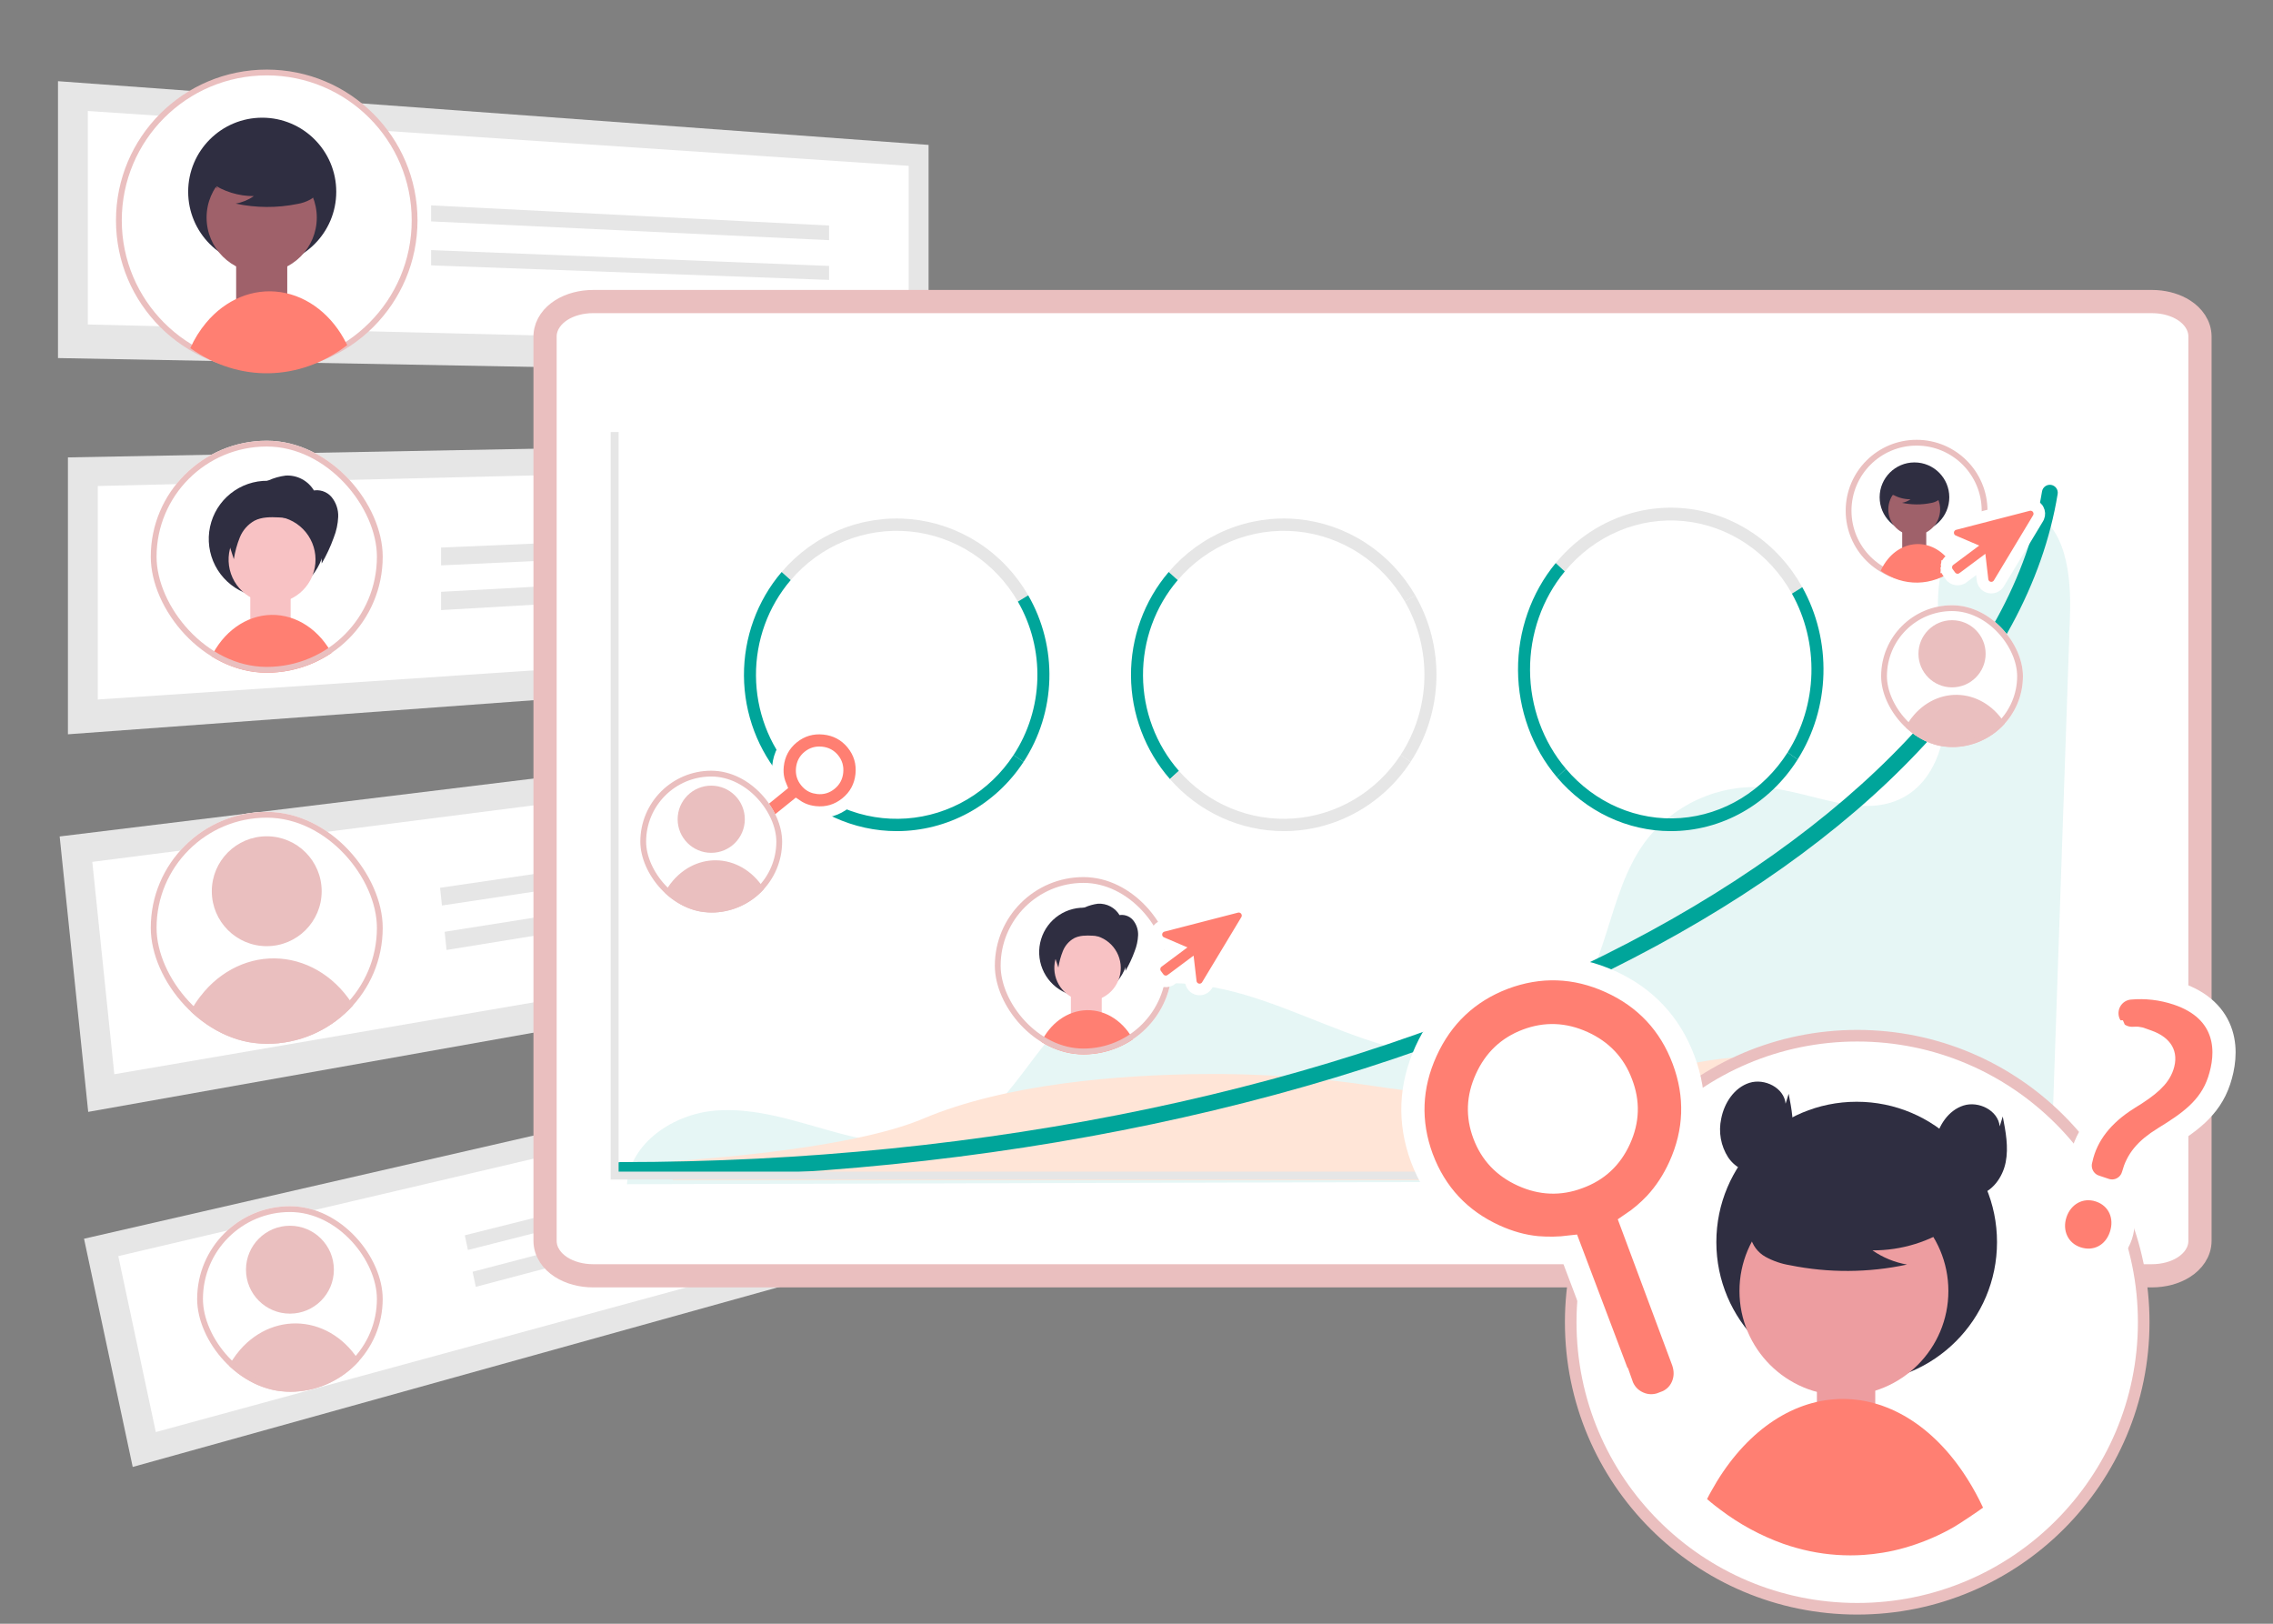 <svg width="196" height="140" viewBox="0 0 196 140" fill="none" xmlns="http://www.w3.org/2000/svg">
<rect x="0" y="0" width="196" height="140" fill="#808080" stroke="none"/>
<g clip-path="url(#clip0_2550_76550)">
<path d="M5 7L80.071 12.494L80.071 32.272L5 30.873L5 7Z" fill="#E6E6E6"/>
<path d="M7.574 27.977L78.355 29.702L78.355 14.299L7.574 9.57L7.574 27.977Z" fill="white"/>
<path d="M23.104 13.007C23.918 13.059 24.712 13.284 25.428 13.667C26.147 14.052 26.784 14.568 27.307 15.186C27.85 15.826 28.275 16.553 28.564 17.336C28.869 18.16 29.024 19.029 29.023 19.905C29.026 20.768 28.871 21.624 28.564 22.433C28.279 23.183 27.853 23.875 27.307 24.471C26.783 25.044 26.143 25.504 25.428 25.822C24.698 26.143 23.904 26.297 23.104 26.273C22.286 26.247 21.483 26.045 20.753 25.681C20.015 25.31 19.356 24.803 18.814 24.186C18.246 23.541 17.8 22.802 17.497 22.004C17.175 21.161 17.011 20.267 17.012 19.367C17.008 18.48 17.173 17.6 17.497 16.772C17.796 16.008 18.244 15.307 18.815 14.709C19.359 14.14 20.02 13.69 20.754 13.389C21.497 13.087 22.301 12.957 23.104 13.007Z" fill="#E6E6E6"/>
<path d="M37.174 17.708L71.492 19.445L71.492 20.707L37.174 19.088L37.174 17.708Z" fill="#E6E6E6"/>
<path d="M37.174 21.564L71.492 22.929L71.492 24.134L37.174 22.88L37.174 21.564Z" fill="#E6E6E6"/>
<path d="M5.858 39.437L80.929 38.039L80.929 57.816L5.858 63.311L5.858 39.437Z" fill="#E6E6E6"/>
<path d="M8.432 60.312L79.213 55.583L79.213 40.18L8.432 41.905L8.432 60.312Z" fill="white"/>
<path d="M17.877 50.424C17.913 49.495 18.114 48.58 18.47 47.724C18.805 46.916 19.28 46.177 19.874 45.54C20.439 44.932 21.116 44.442 21.868 44.098C22.611 43.759 23.419 43.592 24.234 43.608C25.034 43.625 25.819 43.825 26.531 44.194C27.232 44.56 27.85 45.067 28.349 45.685C28.868 46.328 29.265 47.064 29.519 47.854C29.792 48.704 29.912 49.596 29.874 50.489C29.84 51.392 29.65 52.282 29.313 53.119C28.994 53.913 28.54 54.644 27.971 55.278C27.425 55.891 26.767 56.391 26.035 56.752C25.303 57.111 24.502 57.303 23.689 57.314C22.884 57.324 22.087 57.147 21.36 56.796C20.64 56.446 20 55.947 19.482 55.331C18.937 54.684 18.52 53.936 18.253 53.13C17.965 52.259 17.837 51.342 17.877 50.424Z" fill="#E6E6E6"/>
<path d="M38.032 47.211L72.35 45.749L72.35 47.154L38.032 48.747L38.032 47.211Z" fill="#E6E6E6"/>
<path d="M38.032 51.026L72.35 49.176L72.35 50.618L38.032 52.602L38.032 51.026Z" fill="#E6E6E6"/>
<path d="M5.145 72.12L79.672 63.012L81.712 82.684L7.606 95.867L5.145 72.12Z" fill="#E6E6E6"/>
<path d="M9.857 92.62L79.775 80.639L78.186 65.318L7.959 74.31L9.857 92.62Z" fill="white"/>
<path d="M18.232 81.812C18.172 80.885 18.278 79.955 18.544 79.066C18.793 78.228 19.19 77.444 19.715 76.75C20.214 76.087 20.837 75.53 21.549 75.11C22.253 74.697 23.04 74.447 23.852 74.38C24.65 74.314 25.452 74.433 26.198 74.726C26.932 75.018 27.6 75.459 28.159 76.022C28.743 76.609 29.213 77.3 29.547 78.06C29.906 78.877 30.118 79.752 30.172 80.644C30.231 81.546 30.134 82.451 29.885 83.318C29.649 84.141 29.273 84.914 28.773 85.604C28.293 86.269 27.691 86.834 26.999 87.269C26.308 87.701 25.532 87.974 24.724 88.068C23.924 88.161 23.113 88.067 22.354 87.793C21.601 87.519 20.913 87.088 20.334 86.529C19.726 85.941 19.234 85.24 18.885 84.466C18.508 83.629 18.287 82.73 18.232 81.812Z" fill="#E6E6E6"/>
<path d="M37.948 76.545L71.933 71.563L72.078 72.961L38.107 78.073L37.948 76.545Z" fill="#E6E6E6"/>
<path d="M38.342 80.339L72.287 74.971L72.435 76.406L38.504 81.907L38.342 80.339Z" fill="#E6E6E6"/>
<path d="M7.246 106.804L80.423 90.012L83.9 106.312L11.444 126.481L7.246 106.804Z" fill="#E6E6E6"/>
<path d="M13.435 123.473L81.829 104.828L79.121 92.133L10.198 108.302L13.435 123.473Z" fill="white"/>
<path d="M20.933 113.355C20.805 112.582 20.841 111.786 21.038 111.006C21.224 110.271 21.558 109.562 22.027 108.914C22.473 108.295 23.049 107.75 23.724 107.31C24.391 106.876 25.152 106.57 25.952 106.413C26.737 106.26 27.54 106.262 28.302 106.417C29.051 106.573 29.745 106.862 30.341 107.267C30.963 107.689 31.48 108.213 31.867 108.812C32.284 109.455 32.558 110.165 32.678 110.909C32.804 111.661 32.774 112.434 32.592 113.194C32.419 113.915 32.103 114.611 31.659 115.253C31.232 115.871 30.677 116.421 30.024 116.871C29.372 117.32 28.622 117.644 27.829 117.823C27.043 117.998 26.233 118.019 25.46 117.881C24.694 117.743 23.98 117.465 23.365 117.065C22.719 116.645 22.18 116.116 21.777 115.507C21.341 114.849 21.055 114.12 20.933 113.355Z" fill="#E6E6E6"/>
<path d="M40.08 106.508L73.387 98.153L73.634 99.311L40.35 107.774L40.08 106.508Z" fill="#E6E6E6"/>
<path d="M40.751 109.652L73.99 100.977L74.243 102.165L41.028 110.951L40.751 109.652Z" fill="#E6E6E6"/>
<path d="M23 6.25C30.042 6.25 35.751 11.958 35.751 19C35.751 26.042 30.042 31.75 23 31.75C15.959 31.75 10.251 26.042 10.251 19C10.251 11.958 15.959 6.25 23 6.25Z" fill="white" stroke="#EABFBF" stroke-width="0.5"/>
<path d="M24.77 21.92H20.363V26.326H24.77V21.92Z" fill="#9F616A"/>
<path d="M29.939 29.759C25.834 32.897 20.597 32.998 16.411 30.016C16.762 29.229 17.219 28.495 17.769 27.833C19.455 25.81 21.832 24.832 24.204 25.189C26.576 25.546 28.676 27.196 29.89 29.657C29.905 29.69 29.924 29.724 29.939 29.759Z" fill="#FF7F72"/>
<path d="M22.61 22.917C26.136 22.917 28.995 20.058 28.995 16.532C28.995 13.006 26.136 10.148 22.61 10.148C19.084 10.148 16.226 13.006 16.226 16.532C16.226 20.058 19.084 22.917 22.61 22.917Z" fill="#2F2E41"/>
<path d="M22.566 23.509C25.19 23.509 27.317 21.381 27.317 18.757C27.317 16.132 25.19 14.005 22.566 14.005C19.941 14.005 17.814 16.132 17.814 18.757C17.814 21.381 19.941 23.509 22.566 23.509Z" fill="#9F616A"/>
<path d="M18.198 15.768C19.284 16.516 20.573 16.914 21.892 16.909C21.421 17.235 20.886 17.456 20.322 17.555C22.075 17.931 23.887 17.941 25.645 17.585C26.036 17.522 26.413 17.393 26.76 17.202C26.933 17.105 27.084 16.974 27.202 16.815C27.32 16.657 27.404 16.475 27.448 16.282C27.565 15.615 27.045 15.009 26.505 14.6C25.677 13.984 24.724 13.56 23.712 13.358C22.701 13.156 21.657 13.182 20.657 13.433C19.991 13.567 19.384 13.91 18.925 14.412C18.501 14.936 18.375 15.745 18.78 16.285L18.198 15.768Z" fill="#2F2E41"/>
<g clip-path="url(#clip1_2550_76550)">
<path d="M25 120C29.419 120 33.001 116.418 33.001 112C33.001 107.582 29.419 104 25 104C20.582 104 17 107.582 17 112C17 116.418 20.582 120 25 120Z" fill="white"/>
<path d="M31.316 117.977C27.739 120.595 23.175 120.679 19.527 118.191C19.832 117.536 20.231 116.923 20.71 116.371C22.18 114.683 24.251 113.868 26.319 114.166C28.386 114.463 30.216 115.84 31.273 117.892C31.287 117.919 31.303 117.948 31.316 117.977Z" fill="#EABFBF"/>
<path d="M25 113.263C27.093 113.263 28.79 111.567 28.79 109.474C28.79 107.381 27.093 105.684 25 105.684C22.908 105.684 21.211 107.381 21.211 109.474C21.211 111.567 22.908 113.263 25 113.263Z" fill="#EABFBF"/>
</g>
<rect x="17.25" y="104.25" width="15.5" height="15.5" rx="7.75" stroke="#EABFBF" stroke-width="0.5"/>
<g clip-path="url(#clip2_2550_76550)">
<path d="M23 90C28.523 90 33.001 85.523 33.001 80C33.001 74.477 28.523 70 23 70C17.478 70 13.001 74.477 13.001 80C13.001 85.523 17.478 90 23 90Z" fill="white"/>
<path d="M30.895 87.471C26.424 90.743 20.719 90.848 16.158 87.739C16.541 86.919 17.038 86.154 17.638 85.463C19.475 83.354 22.064 82.335 24.648 82.707C27.233 83.079 29.52 84.799 30.842 87.365C30.859 87.399 30.879 87.435 30.895 87.471Z" fill="#EABFBF"/>
<path d="M23 81.579C25.617 81.579 27.737 79.458 27.737 76.842C27.737 74.226 25.617 72.105 23 72.105C20.384 72.105 18.264 74.226 18.264 76.842C18.264 79.458 20.384 81.579 23 81.579Z" fill="#EABFBF"/>
</g>
<rect x="13.251" y="70.25" width="19.5" height="19.5" rx="9.75" stroke="#EABFBF" stroke-width="0.5"/>
<g clip-path="url(#clip3_2550_76550)">
<path d="M23 58C28.523 58 33.001 53.523 33.001 48C33.001 42.477 28.523 38 23 38C17.478 38 13.001 42.477 13.001 48C13.001 53.523 17.478 58 23 58Z" fill="white"/>
<path d="M25.061 51.126H21.581V54.339H25.061V51.126Z" fill="#F8C2C4"/>
<path d="M28.781 56.68C25.54 59.159 21.405 59.238 18.099 56.883C18.116 56.844 18.135 56.804 18.155 56.765C19.213 54.487 21.21 53.057 23.39 53.016C25.57 52.974 27.605 54.326 28.723 56.563C28.731 56.575 28.737 56.588 28.743 56.6C28.756 56.625 28.769 56.653 28.781 56.68Z" fill="#FF7F72"/>
<path d="M28.037 46.495C28.031 47.654 27.624 48.777 26.884 49.67C26.145 50.564 25.118 51.173 23.98 51.396C22.841 51.618 21.661 51.439 20.64 50.889C19.619 50.339 18.819 49.453 18.378 48.38C17.937 47.307 17.881 46.115 18.219 45.005C18.558 43.896 19.27 42.938 20.236 42.295C21.201 41.652 22.359 41.363 23.513 41.477C24.668 41.591 25.747 42.102 26.567 42.922C27.035 43.392 27.405 43.949 27.657 44.562C27.909 45.175 28.038 45.832 28.037 46.495Z" fill="#2F2E41"/>
<path d="M26.945 49.627C26.887 49.772 26.821 49.914 26.746 50.051C26.278 50.905 25.496 51.544 24.566 51.831C23.635 52.118 22.629 52.032 21.761 51.591C20.893 51.15 20.23 50.388 19.914 49.467C19.598 48.546 19.652 47.538 20.066 46.657C20.48 45.775 21.22 45.089 22.131 44.744C23.042 44.399 24.051 44.422 24.945 44.808C25.839 45.194 26.548 45.913 26.921 46.812C27.295 47.712 27.303 48.721 26.945 49.627Z" fill="#F8C2C4"/>
<path d="M27.081 42.307C26.832 41.886 26.472 41.541 26.04 41.311C25.608 41.081 25.121 40.975 24.633 41.005C24.122 41.069 23.623 41.209 23.153 41.419L20.718 42.369C20.088 42.615 19.398 42.916 19.125 43.534C18.871 44.108 19.06 44.772 19.252 45.369L20.163 48.211C20.264 47.568 20.437 46.938 20.679 46.334C20.925 45.726 21.37 45.218 21.941 44.895C22.573 44.571 23.319 44.577 24.029 44.611C25.035 44.66 26.128 44.788 26.843 45.497C27.222 45.9 27.479 46.402 27.584 46.945C27.688 47.486 27.74 48.034 27.74 48.585C28.152 47.876 28.499 47.131 28.777 46.359C29.006 45.785 29.137 45.176 29.163 44.558C29.187 43.935 28.98 43.325 28.582 42.845C28.381 42.611 28.117 42.437 27.822 42.344C27.526 42.251 27.211 42.242 26.911 42.319" fill="#2F2E41"/>
</g>
<rect x="13.251" y="38.25" width="19.5" height="19.5" rx="9.75" stroke="#EABFBF" stroke-width="0.5"/>
<path d="M189.704 106.982C189.702 107.959 189.101 108.749 188.325 109.248C187.547 109.749 186.553 109.999 185.566 110H51.139C50.151 109.999 49.157 109.749 48.379 109.248C47.603 108.749 47.002 107.959 47 106.982V29.019L47.007 28.838C47.077 27.944 47.652 27.22 48.379 26.752C49.157 26.251 50.151 26.001 51.139 26H185.566L185.937 26.012C186.799 26.067 187.644 26.314 188.325 26.752C189.101 27.251 189.702 28.041 189.704 29.019V106.982Z" fill="white" stroke="#EABFBF" stroke-width="2"/>
<path opacity="0.1" d="M174.913 43.958C171.662 42.689 168.156 45.872 167.394 49.278C166.632 52.684 167.607 56.207 167.822 59.691C168.037 63.174 167.123 67.219 164.015 68.807C160.441 70.634 156.249 68.26 152.252 67.898C150.257 67.739 148.254 68.09 146.431 68.915C144.607 69.742 143.023 71.016 141.827 72.621C138.53 77.143 138.698 83.71 134.797 87.723C131.408 91.209 125.884 91.663 121.143 90.585C116.401 89.507 112.043 87.165 107.381 85.784C102.719 84.403 97.322 84.115 93.327 86.886C89.156 89.779 87.3 95.451 82.721 97.642C79.483 99.192 75.651 98.6 72.186 97.662C68.722 96.724 65.228 95.458 61.651 95.759C58.075 96.06 54.346 98.528 54.062 102.106L176.819 101.764C177.376 85.561 177.934 69.358 178.492 53.155C178.613 49.636 178.193 45.239 174.913 43.958Z" fill="#00A59A"/>
<path d="M58.022 101.751H173.285V96.147C173.25 94.953 171.52 93.814 168.487 92.986L168.456 92.978C163.244 91.647 157.833 90.991 152.398 91.031C148.638 91.098 145.419 91.611 142.83 92.559C134.772 95.508 124.186 94.513 118.594 93.657C113.656 92.901 108.647 92.549 103.632 92.604C96.631 92.682 86.776 93.414 79.589 96.458C76.844 97.62 70.874 99.198 58.022 100.124L58.022 101.751Z" fill="#FFE5D7"/>
<path d="M53.475 101.563C53.294 101.563 53.12 101.491 52.992 101.363C52.864 101.235 52.792 101.061 52.792 100.88C52.792 100.699 52.864 100.525 52.992 100.397C53.12 100.269 53.294 100.197 53.475 100.197C85.035 100.197 115.133 93.878 138.225 82.404C159.879 71.644 173.678 57.054 176.083 42.373C176.097 42.284 176.129 42.2 176.176 42.123C176.223 42.047 176.285 41.98 176.358 41.928C176.43 41.875 176.513 41.837 176.6 41.817C176.688 41.796 176.778 41.793 176.867 41.807C176.955 41.822 177.04 41.853 177.117 41.901C177.193 41.948 177.259 42.01 177.312 42.083C177.364 42.155 177.402 42.238 177.422 42.325C177.443 42.413 177.446 42.503 177.431 42.592L177.431 42.594C176.182 50.22 172.126 57.7 165.377 64.828C158.721 71.857 149.791 78.183 138.833 83.627C115.556 95.193 85.242 101.563 53.475 101.563Z" fill="#00A59A"/>
<path d="M183.114 101.701H52.66V37.25H53.343V101.018H183.114V101.701Z" fill="#E6E6E6"/>
<path d="M87.772 51.869C86.795 50.177 85.44 48.746 83.818 47.695C82.196 46.643 80.353 46.001 78.441 45.82C76.528 45.639 74.601 45.925 72.818 46.655C71.035 47.385 69.447 48.537 68.184 50.017L67.403 49.319C68.774 47.712 70.498 46.461 72.433 45.669C74.368 44.876 76.46 44.566 78.536 44.762C80.611 44.958 82.612 45.656 84.373 46.797C86.133 47.939 87.604 49.492 88.664 51.328L87.772 51.869Z" fill="#E6E6E6"/>
<path d="M88.259 65.693L87.398 65.101C88.673 63.156 89.384 60.881 89.45 58.54C89.516 56.199 88.933 53.886 87.77 51.869L88.662 51.329C89.925 53.518 90.558 56.029 90.486 58.571C90.415 61.112 89.643 63.581 88.259 65.693Z" fill="#00A59A"/>
<path d="M67.509 67.171C65.366 64.722 64.171 61.554 64.151 58.266C64.132 54.978 65.287 51.796 67.401 49.319L68.182 50.017C66.234 52.299 65.169 55.231 65.188 58.26C65.206 61.29 66.306 64.208 68.281 66.465L67.509 67.171Z" fill="#00A59A"/>
<path d="M77.322 71.66C75.47 71.659 73.639 71.258 71.948 70.484C70.258 69.711 68.745 68.582 67.509 67.171L68.282 66.464C69.515 67.874 71.046 68.976 72.759 69.688C74.472 70.399 76.322 70.701 78.166 70.569C80.01 70.438 81.801 69.877 83.401 68.929C85.001 67.982 86.368 66.672 87.398 65.102L88.259 65.694C87.055 67.531 85.427 69.036 83.52 70.077C81.612 71.117 79.484 71.661 77.322 71.66H77.322Z" fill="#00A59A"/>
<path d="M121.145 51.869C120.169 50.177 118.814 48.746 117.191 47.695C115.569 46.643 113.726 46.001 111.814 45.82C109.902 45.639 107.975 45.925 106.192 46.655C104.409 47.385 102.821 48.537 101.558 50.017L100.777 49.319C102.147 47.712 103.871 46.461 105.807 45.669C107.742 44.876 109.833 44.566 111.909 44.762C113.985 44.958 115.985 45.656 117.746 46.797C119.507 47.939 120.978 49.492 122.038 51.328L121.145 51.869Z" fill="#E6E6E6"/>
<path d="M121.632 65.693L120.771 65.101C122.046 63.156 122.758 60.881 122.823 58.54C122.889 56.199 122.307 53.886 121.144 51.869L122.036 51.329C123.299 53.518 123.931 56.029 123.86 58.571C123.788 61.112 123.016 63.581 121.632 65.693Z" fill="#E6E6E6"/>
<path d="M100.883 67.171C98.739 64.722 97.545 61.554 97.525 58.266C97.505 54.978 98.661 51.796 100.775 49.319L101.556 50.017C99.608 52.299 98.543 55.231 98.561 58.26C98.579 61.29 99.68 64.208 101.655 66.465L100.883 67.171Z" fill="#00A59A"/>
<path d="M110.695 71.66C108.843 71.659 107.012 71.258 105.322 70.484C103.631 69.711 102.119 68.582 100.883 67.171L101.655 66.464C102.888 67.874 104.42 68.976 106.133 69.688C107.846 70.399 109.695 70.701 111.539 70.569C113.384 70.438 115.174 69.877 116.774 68.929C118.374 67.982 119.742 66.672 120.772 65.102L121.633 65.694C120.429 67.531 118.801 69.036 116.893 70.077C114.986 71.117 112.857 71.661 110.696 71.66H110.695Z" fill="#E6E6E6"/>
<path d="M154.519 51.185C153.543 49.434 152.188 47.954 150.565 46.866C148.943 45.778 147.1 45.114 145.188 44.927C143.276 44.74 141.349 45.036 139.566 45.791C137.783 46.546 136.195 47.738 134.932 49.269L134.151 48.547C135.521 46.884 137.245 45.59 139.181 44.77C141.116 43.95 143.207 43.629 145.283 43.832C147.359 44.035 149.359 44.757 151.12 45.938C152.881 47.119 154.352 48.725 155.412 50.626L154.519 51.185Z" fill="#E6E6E6"/>
<path d="M155.006 65.487L154.145 64.874C155.42 62.862 156.131 60.509 156.197 58.087C156.263 55.664 155.681 53.272 154.517 51.185L155.41 50.626C156.673 52.891 157.305 55.488 157.234 58.118C157.162 60.747 156.39 63.302 155.006 65.487Z" fill="#00A59A"/>
<path d="M134.257 67.016C132.113 64.482 130.919 61.205 130.899 57.803C130.879 54.401 132.035 51.109 134.149 48.547L134.93 49.269C132.982 51.63 131.917 54.663 131.935 57.797C131.953 60.931 133.054 63.95 135.029 66.285L134.257 67.016Z" fill="#00A59A"/>
<path d="M144.069 71.66C142.217 71.659 140.386 71.244 138.696 70.444C137.005 69.644 135.493 68.476 134.257 67.016L135.029 66.285C136.262 67.743 137.794 68.884 139.507 69.62C141.22 70.356 143.069 70.668 144.913 70.532C146.758 70.396 148.548 69.815 150.148 68.835C151.748 67.855 153.116 66.5 154.146 64.875L155.007 65.487C153.803 67.388 152.175 68.945 150.267 70.022C148.36 71.099 146.231 71.661 144.069 71.66H144.069Z" fill="#00A59A"/>
<path d="M74.264 66.789C74.161 67.775 73.718 68.594 72.948 69.218C72.179 69.841 71.287 70.106 70.301 70.003C69.908 69.962 69.538 69.865 69.194 69.709L69.19 69.707C68.997 69.618 68.817 69.511 68.646 69.393L65.998 71.529L65.991 71.535L65.984 71.54C65.775 71.696 65.525 71.778 65.252 71.749C64.964 71.719 64.732 71.57 64.569 71.352C64.4 71.145 64.318 70.893 64.347 70.619C64.376 70.339 64.513 70.104 64.73 69.936L67.356 67.796C67.273 67.599 67.202 67.394 67.149 67.181L67.148 67.174C67.064 66.811 67.046 66.431 67.087 66.039C67.19 65.053 67.633 64.234 68.402 63.611L68.405 63.608C69.174 62.993 70.065 62.735 71.049 62.838C72.033 62.94 72.852 63.377 73.477 64.138L73.479 64.141C74.103 64.91 74.367 65.803 74.264 66.789ZM72.214 66.575C72.26 66.133 72.15 65.764 71.883 65.434C71.617 65.105 71.278 64.921 70.836 64.875C70.395 64.829 70.025 64.939 69.696 65.206C69.367 65.473 69.183 65.812 69.137 66.253C69.091 66.694 69.201 67.064 69.468 67.393L69.471 67.397L69.575 67.516C69.824 67.778 70.13 67.925 70.513 67.965C70.951 68.011 71.32 67.899 71.651 67.625L71.655 67.622C71.984 67.355 72.168 67.016 72.214 66.575Z" fill="#FF7F72" stroke="white"/>
<circle cx="70.702" cy="66.387" r="1.881" transform="rotate(71.544 70.702 66.387)" fill="white"/>
<path d="M165.268 38.17C168.506 38.17 171.131 40.795 171.131 44.034C171.131 47.272 168.506 49.897 165.268 49.897C162.029 49.897 159.404 47.272 159.403 44.034C159.403 40.795 162.029 38.17 165.268 38.17Z" fill="white" stroke="#EABFBF" stroke-width="0.5"/>
<path d="M166.1 45.407H164.027V47.479H166.1V45.407Z" fill="#9F616A"/>
<path d="M168.53 49.094C166.6 50.57 164.137 50.617 162.169 49.215C162.334 48.845 162.548 48.499 162.807 48.188C163.6 47.236 164.718 46.777 165.834 46.944C166.949 47.112 167.937 47.888 168.507 49.046C168.515 49.061 168.524 49.077 168.53 49.094Z" fill="#FF7F72"/>
<path d="M165.084 45.876C166.742 45.876 168.087 44.532 168.087 42.873C168.087 41.215 166.742 39.87 165.084 39.87C163.426 39.87 162.081 41.215 162.081 42.873C162.081 44.532 163.426 45.876 165.084 45.876Z" fill="#2F2E41"/>
<path d="M165.063 46.154C166.297 46.154 167.298 45.154 167.298 43.919C167.298 42.685 166.297 41.685 165.063 41.685C163.829 41.685 162.828 42.685 162.828 43.919C162.828 45.154 163.829 46.154 165.063 46.154Z" fill="#9F616A"/>
<path d="M163.009 42.514C163.52 42.865 164.126 43.053 164.746 43.05C164.525 43.204 164.273 43.307 164.008 43.354C164.832 43.531 165.685 43.536 166.511 43.368C166.695 43.339 166.872 43.278 167.036 43.188C167.117 43.143 167.188 43.081 167.243 43.006C167.299 42.932 167.339 42.846 167.359 42.755C167.414 42.442 167.17 42.157 166.915 41.964C166.526 41.675 166.078 41.475 165.602 41.38C165.127 41.285 164.636 41.297 164.165 41.416C163.852 41.478 163.567 41.64 163.351 41.876C163.151 42.122 163.092 42.503 163.282 42.757L163.009 42.514Z" fill="#2F2E41"/>
<g clip-path="url(#clip4_2550_76550)">
<path d="M61.329 78.68C64.706 78.68 67.443 75.942 67.443 72.566C67.443 69.189 64.706 66.452 61.329 66.452C57.953 66.452 55.215 69.189 55.215 72.566C55.215 75.942 57.953 78.68 61.329 78.68Z" fill="white"/>
<path d="M66.156 77.133C63.422 79.134 59.934 79.198 57.146 77.297C57.38 76.796 57.684 76.328 58.05 75.906C59.174 74.616 60.757 73.993 62.337 74.221C63.917 74.448 65.315 75.5 66.124 77.068C66.134 77.089 66.146 77.111 66.156 77.133Z" fill="#EABFBF"/>
<path d="M61.329 73.531C62.929 73.531 64.225 72.234 64.225 70.635C64.225 69.035 62.929 67.739 61.329 67.739C59.73 67.739 58.433 69.035 58.433 70.635C58.433 72.234 59.73 73.531 61.329 73.531Z" fill="#EABFBF"/>
</g>
<rect x="55.465" y="66.702" width="11.728" height="11.728" rx="5.864" stroke="#EABFBF" stroke-width="0.5"/>
<g clip-path="url(#clip5_2550_76550)">
<path d="M168.324 64.414C171.701 64.414 174.438 61.676 174.438 58.3C174.438 54.923 171.701 52.186 168.324 52.186C164.948 52.186 162.21 54.923 162.21 58.3C162.21 61.676 164.948 64.414 168.324 64.414Z" fill="white"/>
<path d="M173.151 62.867C170.417 64.868 166.929 64.932 164.141 63.031C164.375 62.53 164.679 62.062 165.046 61.64C166.169 60.35 167.752 59.727 169.332 59.955C170.912 60.182 172.31 61.234 173.119 62.802C173.129 62.823 173.141 62.845 173.151 62.867Z" fill="#EABFBF"/>
<path d="M168.324 59.265C169.924 59.265 171.221 57.968 171.221 56.369C171.221 54.769 169.924 53.473 168.324 53.473C166.725 53.473 165.428 54.769 165.428 56.369C165.428 57.968 166.725 59.265 168.324 59.265Z" fill="#EABFBF"/>
</g>
<rect x="162.46" y="52.436" width="11.728" height="11.728" rx="5.864" stroke="#EABFBF" stroke-width="0.5"/>
<g clip-path="url(#clip6_2550_76550)">
<path d="M93.428 90.908C97.649 90.908 101.07 87.486 101.07 83.265C101.07 79.044 97.649 75.623 93.428 75.623C89.207 75.623 85.785 79.044 85.785 83.265C85.785 87.486 89.207 90.908 93.428 90.908Z" fill="white"/>
<path d="M95.002 85.654H92.343V88.109H95.002V85.654Z" fill="#F8C2C4"/>
<path d="M97.846 89.899C95.369 91.794 92.208 91.854 89.682 90.055C89.695 90.024 89.709 89.994 89.725 89.964C90.533 88.223 92.059 87.13 93.726 87.098C95.392 87.067 96.947 88.1 97.802 89.81C97.807 89.819 97.812 89.829 97.817 89.838C97.826 89.857 97.837 89.878 97.846 89.899Z" fill="#FF7F72"/>
<path d="M97.277 82.115C97.272 83.001 96.961 83.859 96.396 84.542C95.831 85.225 95.046 85.691 94.176 85.861C93.306 86.03 92.404 85.894 91.624 85.473C90.843 85.053 90.232 84.376 89.895 83.556C89.558 82.736 89.515 81.825 89.774 80.977C90.032 80.129 90.577 79.397 91.315 78.905C92.052 78.414 92.938 78.193 93.82 78.28C94.702 78.368 95.526 78.758 96.153 79.385C96.511 79.744 96.794 80.169 96.987 80.638C97.18 81.106 97.278 81.608 97.277 82.115Z" fill="#2F2E41"/>
<path d="M96.443 84.509C96.398 84.62 96.348 84.728 96.29 84.833C95.933 85.486 95.335 85.973 94.624 86.193C93.913 86.413 93.144 86.347 92.481 86.01C91.817 85.673 91.311 85.091 91.069 84.387C90.827 83.683 90.869 82.912 91.185 82.239C91.501 81.565 92.067 81.041 92.763 80.777C93.459 80.513 94.231 80.531 94.914 80.826C95.597 81.121 96.139 81.67 96.424 82.358C96.71 83.045 96.716 83.817 96.443 84.509Z" fill="#F8C2C4"/>
<path d="M96.546 78.915C96.356 78.592 96.081 78.329 95.751 78.153C95.421 77.978 95.049 77.897 94.675 77.919C94.285 77.968 93.904 78.075 93.544 78.236L91.684 78.962C91.202 79.15 90.675 79.38 90.466 79.852C90.272 80.291 90.416 80.798 90.563 81.255L91.259 83.426C91.336 82.935 91.469 82.454 91.654 81.992C91.842 81.527 92.182 81.139 92.618 80.892C93.101 80.644 93.671 80.649 94.214 80.676C94.982 80.713 95.818 80.81 96.364 81.352C96.654 81.66 96.85 82.044 96.931 82.459C97.01 82.872 97.05 83.292 97.05 83.712C97.365 83.17 97.63 82.601 97.843 82.011C98.018 81.572 98.117 81.107 98.138 80.635C98.156 80.159 97.998 79.693 97.694 79.326C97.54 79.146 97.338 79.014 97.112 78.943C96.887 78.872 96.646 78.865 96.417 78.924" fill="#2F2E41"/>
</g>
<rect x="86.035" y="75.873" width="14.785" height="14.785" rx="7.393" stroke="#EABFBF" stroke-width="0.5"/>
<path d="M175.849 44.256C175.855 44.369 175.835 44.482 175.792 44.585L175.742 44.686L175.741 44.687L172.361 50.298L172.36 50.299C172.278 50.435 172.156 50.541 172.01 50.604C171.865 50.667 171.703 50.683 171.548 50.649C171.393 50.615 171.253 50.534 171.146 50.416C171.066 50.328 171.008 50.223 170.976 50.11L170.954 49.994L170.8 48.669L169.258 49.819L169.257 49.819C169.095 49.939 168.892 49.99 168.693 49.961C168.494 49.932 168.314 49.826 168.193 49.665L168.192 49.663L167.975 49.369L167.974 49.37C167.877 49.239 167.825 49.079 167.826 48.914L167.825 48.914C167.825 48.877 167.827 48.84 167.833 48.804L167.834 48.804C167.848 48.706 167.881 48.611 167.932 48.526C167.984 48.44 168.051 48.365 168.132 48.305L169.673 47.156L168.447 46.632L168.446 46.631C168.3 46.569 168.177 46.462 168.095 46.327C168.034 46.225 167.997 46.11 167.988 45.993L167.988 45.874C168 45.716 168.062 45.566 168.164 45.445C168.266 45.323 168.403 45.236 168.556 45.197L174.9 43.558C175.046 43.52 175.2 43.526 175.342 43.577L175.446 43.623C175.545 43.675 175.632 43.749 175.7 43.839L175.759 43.935C175.812 44.034 175.844 44.143 175.849 44.256Z" fill="#FF7F72" stroke="white"/>
<path d="M107.576 78.902C107.582 79.015 107.562 79.128 107.519 79.231L107.469 79.332L107.468 79.333L104.088 84.944L104.087 84.945C104.005 85.081 103.883 85.187 103.737 85.25C103.592 85.313 103.429 85.329 103.274 85.295C103.12 85.261 102.979 85.18 102.873 85.062C102.793 84.974 102.735 84.869 102.703 84.756L102.681 84.64L102.527 83.314L100.984 84.465L100.983 84.465C100.822 84.585 100.619 84.636 100.42 84.607C100.221 84.578 100.041 84.472 99.92 84.311L99.919 84.309L99.702 84.015L99.701 84.016C99.604 83.885 99.552 83.725 99.553 83.56L99.552 83.56C99.552 83.523 99.554 83.486 99.56 83.45L99.561 83.45C99.575 83.352 99.608 83.257 99.659 83.172C99.71 83.086 99.778 83.011 99.858 82.951L101.399 81.802L100.174 81.278L100.173 81.277C100.027 81.215 99.904 81.108 99.822 80.973C99.761 80.871 99.724 80.756 99.715 80.639L99.715 80.52C99.727 80.362 99.789 80.212 99.891 80.091C99.993 79.969 100.13 79.882 100.283 79.843L106.627 78.204C106.773 78.166 106.927 78.172 107.069 78.223L107.173 78.269C107.272 78.321 107.359 78.395 107.427 78.485L107.486 78.581C107.539 78.68 107.571 78.789 107.576 78.902Z" fill="#FF7F72" stroke="white"/>
<path d="M160.146 89.3C173.79 89.3 184.851 100.36 184.851 114.004C184.851 127.648 173.79 138.709 160.146 138.709C146.503 138.709 135.442 127.647 135.442 114.004C135.442 100.36 146.503 89.3 160.146 89.3Z" fill="white" stroke="#EABFBF"/>
<path d="M161.702 119.255H156.671V125.076H161.702V119.255Z" fill="#ED9DA0"/>
<path d="M170.997 129.988C170.569 130.315 168.882 131.437 168.466 131.672C168.316 131.757 168.161 131.842 168.006 131.927C166.815 132.565 165.558 133.074 164.258 133.445C163.628 133.627 162.987 133.771 162.34 133.875C161.805 133.963 161.265 134.027 160.72 134.065C160.331 134.093 159.942 134.105 159.551 134.105C157.989 134.104 156.435 133.89 154.932 133.469C154.535 133.364 154.146 133.238 153.758 133.101C151.811 132.403 149.983 131.411 148.337 130.161C148.182 130.048 148.028 129.926 147.874 129.809C147.645 129.631 147.421 129.444 147.199 129.25C147.306 129.031 147.422 128.817 147.54 128.606C150.148 123.858 154.008 120.962 158.156 120.647C162.304 120.332 166.348 122.621 169.277 126.946C169.791 127.707 170.257 128.5 170.671 129.319C170.784 129.538 170.892 129.761 170.997 129.988Z" fill="#FF7F72"/>
<path d="M160.101 119.196C166.784 119.196 172.202 113.778 172.202 107.095C172.202 100.412 166.784 94.994 160.101 94.994C153.418 94.994 148 100.412 148 107.095C148 113.778 153.418 119.196 160.101 119.196Z" fill="#2F2E41"/>
<path d="M159.001 120.318C163.975 120.318 168.008 116.285 168.008 111.311C168.008 106.337 163.975 102.304 159.001 102.304C154.027 102.304 149.994 106.337 149.994 111.311C149.994 116.285 154.027 120.318 159.001 120.318Z" fill="#ED9DA0"/>
<path d="M168.464 105.646C166.406 107.064 163.963 107.818 161.463 107.808C162.355 108.426 163.37 108.844 164.439 109.032C161.115 109.745 157.68 109.764 154.349 109.089C153.609 108.97 152.894 108.725 152.237 108.364C151.91 108.181 151.624 107.931 151.4 107.631C151.175 107.33 151.016 106.986 150.933 106.62C150.712 105.355 151.697 104.206 152.721 103.432C154.289 102.265 156.097 101.461 158.014 101.079C159.931 100.696 161.909 100.744 163.805 101.219C165.068 101.474 166.218 102.123 167.087 103.075C167.892 104.069 168.13 105.602 167.364 106.626L168.464 105.646Z" fill="#2F2E41"/>
<path d="M153.972 95.161C153.842 93.791 152.165 92.948 150.854 93.362C149.544 93.777 148.681 95.097 148.421 96.447C148.296 97.016 148.284 97.604 148.387 98.177C148.489 98.751 148.704 99.298 149.018 99.788C149.343 100.272 149.8 100.653 150.335 100.884C150.87 101.116 151.46 101.19 152.036 101.096C153.333 100.819 154.232 99.552 154.489 98.251C154.746 96.95 154.489 95.609 154.237 94.307L153.972 95.161Z" fill="#2F2E41"/>
<path d="M172.433 97.117C172.303 95.747 170.626 94.904 169.315 95.318C168.005 95.733 167.142 97.053 166.882 98.403C166.757 98.972 166.745 99.56 166.848 100.133C166.95 100.706 167.165 101.254 167.479 101.744C167.804 102.228 168.261 102.608 168.796 102.84C169.331 103.072 169.921 103.145 170.497 103.052C171.794 102.775 172.693 101.508 172.95 100.207C173.207 98.906 172.95 97.564 172.698 96.263L172.433 97.117Z" fill="#2F2E41"/>
<path d="M138.868 84.638C141.889 86.009 144.004 88.268 145.169 91.37C146.333 94.472 146.228 97.564 144.856 100.586C144.308 101.793 143.61 102.86 142.759 103.778L142.753 103.785C142.128 104.446 141.447 105.024 140.712 105.519L145.139 117.397L145.146 117.414L145.151 117.432C145.387 118.146 145.379 118.878 145.065 119.568C144.739 120.286 144.153 120.763 143.417 121.007L143.416 121.006C142.705 121.285 141.966 121.282 141.262 120.962C140.546 120.637 140.052 120.07 139.798 119.334L139.796 119.335L135.331 107.529C134.428 107.638 133.508 107.655 132.572 107.58L132.564 107.58L132.556 107.579C131.332 107.462 130.115 107.122 128.908 106.574C125.887 105.202 123.772 102.944 122.607 99.841L122.604 99.835C121.469 96.745 121.59 93.662 122.96 90.644C124.33 87.627 126.571 85.507 129.645 84.328L129.652 84.325C132.754 83.16 135.847 83.266 138.868 84.638ZM136.482 89.893C134.863 89.158 133.28 89.101 131.672 89.705C130.064 90.309 128.909 91.394 128.175 93.012C127.44 94.63 127.383 96.213 127.987 97.821C128.591 99.43 129.676 100.584 131.294 101.319C132.912 102.054 134.495 102.11 136.103 101.507L136.113 101.502C137.747 100.908 138.91 99.83 139.642 98.218C140.374 96.606 140.42 95.021 139.792 93.4L139.789 93.39C139.185 91.782 138.1 90.627 136.482 89.893Z" fill="#FF7F72" stroke="white" stroke-width="2"/>
<circle cx="133.828" cy="95.485" r="6.685" fill="white"/>
<path d="M181.048 102.647C181.841 102.912 182.462 103.453 182.798 104.18C183.131 104.901 183.149 105.729 182.887 106.524C182.624 107.32 182.11 107.966 181.407 108.334C180.702 108.704 179.881 108.754 179.088 108.49C177.445 107.942 176.706 106.26 177.24 104.642C177.779 103.006 179.388 102.094 181.048 102.647ZM187.748 85.667C189.873 86.375 191.064 87.624 191.537 89.125C191.988 90.556 191.73 92.041 191.357 93.173C190.56 95.59 188.698 96.833 186.607 98.123L186.604 98.125C185.002 99.108 184.28 100.046 183.948 101.296L183.946 101.304L183.943 101.313C183.89 101.498 183.81 101.674 183.706 101.834L183.593 101.988L183.465 102.131C183.331 102.266 183.176 102.381 183.007 102.471C182.782 102.59 182.534 102.663 182.28 102.684C182.026 102.705 181.77 102.674 181.528 102.594L180.67 102.308L180.666 102.306C180.216 102.154 179.839 101.837 179.609 101.419C179.38 101.001 179.315 100.511 179.427 100.047L179.428 100.044L179.45 99.956L179.45 99.955C179.913 97.817 181.337 96.064 183.495 94.717L183.502 94.712L183.503 94.712C185.329 93.596 186.152 92.856 186.465 91.907C186.648 91.352 186.586 90.962 186.426 90.678C186.254 90.375 185.882 90.042 185.17 89.792C184.991 89.732 184.843 89.676 184.732 89.636C184.612 89.592 184.542 89.568 184.482 89.552C184.397 89.529 184.29 89.507 184.012 89.525C183.719 89.546 183.425 89.509 183.147 89.413C182.871 89.318 182.616 89.167 182.398 88.972L182.398 88.972L182.397 88.97L182.395 88.97L182.395 88.969C182.181 88.777 182.007 88.544 181.884 88.284C181.761 88.022 181.691 87.738 181.68 87.449L181.68 87.448C181.658 86.896 181.845 86.356 182.203 85.938C182.562 85.519 183.066 85.253 183.612 85.193L183.62 85.192L183.628 85.191C185.019 85.061 186.422 85.224 187.748 85.667Z" fill="#FF7F72" stroke="white" stroke-width="2"/>
</g>
<defs>
<clipPath id="clip0_2550_76550">
<rect width="196" height="140" fill="white" transform="translate(0)"/>
</clipPath>
<clipPath id="clip1_2550_76550">
<rect x="17" y="104" width="16" height="16" rx="8" fill="white"/>
</clipPath>
<clipPath id="clip2_2550_76550">
<rect x="13.001" y="70" width="20" height="20" rx="10" fill="white"/>
</clipPath>
<clipPath id="clip3_2550_76550">
<rect x="13.001" y="38" width="20" height="20" rx="10" fill="white"/>
</clipPath>
<clipPath id="clip4_2550_76550">
<rect x="55.215" y="66.452" width="12.228" height="12.228" rx="6.114" fill="white"/>
</clipPath>
<clipPath id="clip5_2550_76550">
<rect x="162.21" y="52.186" width="12.228" height="12.228" rx="6.114" fill="white"/>
</clipPath>
<clipPath id="clip6_2550_76550">
<rect x="85.785" y="75.623" width="15.285" height="15.285" rx="7.643" fill="white"/>
</clipPath>
</defs>
</svg>
